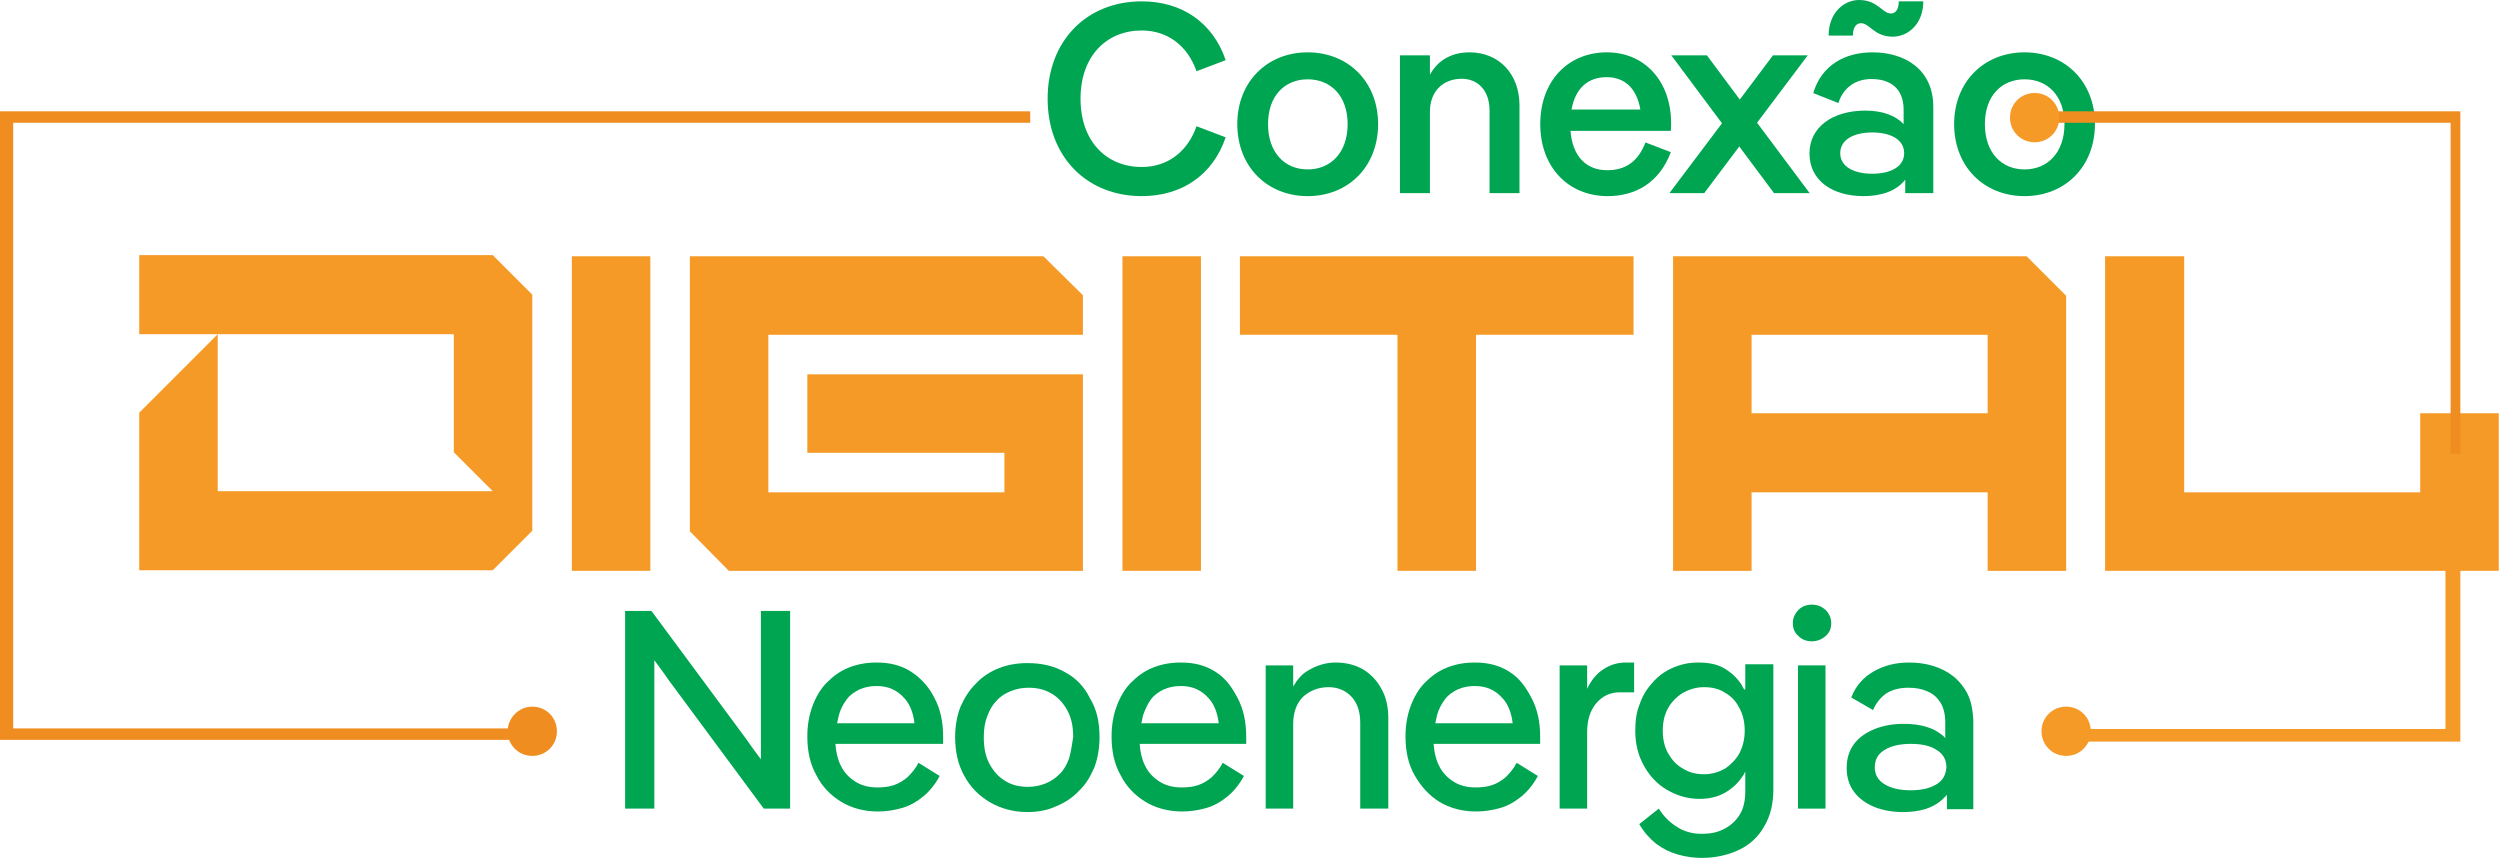 <svg width="198" height="68" viewBox="0 0 198 68" fill="none" xmlns="http://www.w3.org/2000/svg">
<path d="M160.344 15.533C157.139 15.533 154.767 13.204 154.767 9.828C154.767 6.474 157.139 4.145 160.344 4.145C163.548 4.145 165.92 6.474 165.92 9.828C165.92 13.204 163.548 15.533 160.344 15.533ZM160.344 13.418C162.16 13.418 163.506 12.093 163.506 9.828C163.506 7.585 162.16 6.282 160.344 6.282C158.527 6.282 157.203 7.585 157.203 9.828C157.203 12.093 158.527 13.418 160.344 13.418Z" fill="#00A552"/>
<path d="M147.391 1.837C147.006 1.837 146.75 2.179 146.75 2.82H144.827C144.827 1.026 146.024 0 147.241 0C148.716 0 149.079 1.068 149.763 1.068C150.147 1.068 150.382 0.726 150.382 0.107H152.326C152.326 1.902 151.109 2.906 149.912 2.906C148.438 2.906 148.075 1.837 147.391 1.837ZM148.31 4.145C150.831 4.145 153.117 5.47 153.117 8.461V15.298H150.895V14.23C150.233 15.084 149.079 15.533 147.583 15.533C145.126 15.533 143.31 14.294 143.31 12.157C143.31 10.042 145.169 8.76 147.733 8.76C149.079 8.76 150.126 9.145 150.767 9.828V8.696C150.767 6.987 149.698 6.26 148.224 6.26C146.9 6.26 145.981 6.987 145.596 8.162L143.609 7.371C144.272 5.149 146.13 4.145 148.31 4.145ZM148.288 13.76C149.763 13.76 150.81 13.183 150.81 12.136C150.81 11.068 149.763 10.491 148.288 10.491C146.835 10.491 145.746 11.046 145.746 12.136C145.746 13.204 146.835 13.76 148.288 13.76Z" fill="#00A552"/>
<path d="M140.42 4.38H143.176L139.159 9.721L143.326 15.298H140.505L137.749 11.602L134.972 15.298H132.215L136.382 9.764L132.365 4.38H135.185L137.792 7.884L140.42 4.38Z" fill="#00A552"/>
<path d="M132.351 9.764C132.351 9.957 132.351 10.17 132.33 10.363H124.382C124.553 12.478 125.706 13.482 127.288 13.482C128.655 13.482 129.702 12.884 130.321 11.281L132.33 12.05C131.411 14.508 129.488 15.533 127.33 15.533C124.211 15.533 121.989 13.247 121.989 9.828C121.989 6.41 124.189 4.145 127.266 4.145C130.236 4.145 132.351 6.41 132.351 9.764ZM127.245 6.111C125.771 6.111 124.766 6.987 124.467 8.675H129.916C129.616 6.923 128.612 6.111 127.245 6.111Z" fill="#00A552"/>
<path d="M116.391 4.145C118.677 4.145 120.344 5.812 120.344 8.354V15.298H117.972V8.739C117.972 7.179 117.053 6.239 115.771 6.239C114.297 6.239 113.25 7.222 113.25 8.846V15.298H110.878V4.38H113.25V5.918C113.934 4.658 115.109 4.145 116.391 4.145Z" fill="#00A552"/>
<path d="M103.57 15.533C100.365 15.533 97.993 13.204 97.993 9.828C97.993 6.474 100.365 4.145 103.57 4.145C106.775 4.145 109.146 6.474 109.146 9.828C109.146 13.204 106.775 15.533 103.57 15.533ZM103.57 13.418C105.386 13.418 106.732 12.093 106.732 9.828C106.732 7.585 105.386 6.282 103.57 6.282C101.754 6.282 100.429 7.585 100.429 9.828C100.429 12.093 101.754 13.418 103.57 13.418Z" fill="#00A552"/>
<path d="M90.428 15.533C86.07 15.533 82.972 12.414 82.972 7.82C82.972 3.226 86.07 0.107 90.428 0.107C93.612 0.107 96.069 1.795 97.073 4.765L94.766 5.641C94.061 3.632 92.48 2.414 90.428 2.414C87.629 2.414 85.578 4.444 85.578 7.82C85.578 11.196 87.629 13.226 90.428 13.226C92.48 13.226 94.061 12.008 94.766 9.999L97.073 10.875C96.069 13.845 93.612 15.533 90.428 15.533Z" fill="#00A552"/>
<path d="M39.026 20.207L42.158 23.338V42.034L39.026 45.165H11.027V32.686L17.244 26.469V38.903H39.026L35.941 35.817V26.469H11.027V20.207H39.026Z" fill="#F59A26"/>
<path d="M51.506 20.297H45.289V45.211H51.506V20.297Z" fill="#F59A26"/>
<path d="M54.637 42.08V20.297H82.636L85.767 23.383V26.514H60.854V38.994H79.55V35.862H63.94V29.645H85.767V45.211H57.723L54.637 42.08Z" fill="#F59A26"/>
<path d="M95.115 20.297H88.898V45.211H95.115V20.297Z" fill="#F59A26"/>
<path d="M110.681 26.514H98.201V20.297H129.377V26.514H116.898V45.211H110.681V26.514Z" fill="#F59A26"/>
<path d="M132.463 20.297H160.507L163.639 23.428V45.211H157.422V38.994H138.725V45.211H132.508V20.297H132.463ZM157.422 26.514H138.725V32.731H157.422V26.514Z" fill="#F59A26"/>
<path d="M166.724 20.297H172.987V38.994H191.683V32.731H197.9V45.211H166.724V20.297Z" fill="#F59A26"/>
<path d="M194.859 35.953H194.088V9.724H160.87V8.816H194.859V35.953Z" fill="#EF8D20"/>
<path d="M161.143 11.267C160.054 11.267 159.191 10.405 159.191 9.316C159.191 8.226 160.054 7.364 161.143 7.364C162.232 7.364 163.094 8.226 163.094 9.316C163.094 10.405 162.232 11.267 161.143 11.267Z" fill="#F59A26"/>
<path d="M40.932 58.598H0V8.816H81.592V9.724H1.044V57.69H40.932V58.598Z" fill="#EF8D20"/>
<path d="M42.158 55.966C43.247 55.966 44.109 56.828 44.109 57.917C44.109 59.006 43.247 59.868 42.158 59.868C41.069 59.868 40.206 59.006 40.206 57.917C40.206 56.873 41.069 55.966 42.158 55.966Z" fill="#EF8D20"/>
<path d="M194.86 58.734H163.639V57.736H193.68V43.486H194.86V58.734Z" fill="#F59A26"/>
<path d="M163.638 59.868C162.549 59.868 161.687 59.006 161.687 57.917C161.687 56.828 162.549 55.966 163.638 55.966C164.727 55.966 165.59 56.828 165.59 57.917C165.59 59.006 164.727 59.868 163.638 59.868Z" fill="#F59A26"/>
<path d="M60.264 58.144C60.264 58.643 60.264 59.324 60.264 60.141C59.765 59.46 59.356 58.915 59.084 58.507L51.596 48.387H49.509V64.043H51.823V54.286C51.823 53.787 51.823 53.107 51.823 52.29C52.323 52.971 52.731 53.515 53.003 53.923L60.491 64.043H62.578V48.387H60.264V58.144Z" fill="#00A552"/>
<path d="M72.154 53.197C71.382 52.698 70.475 52.471 69.431 52.471C68.614 52.471 67.888 52.608 67.207 52.88C66.527 53.152 65.982 53.56 65.483 54.06C64.984 54.559 64.621 55.194 64.348 55.92C64.076 56.646 63.94 57.463 63.94 58.325C63.94 59.505 64.167 60.549 64.666 61.411C65.12 62.319 65.8 62.999 66.617 63.499C67.434 63.998 68.433 64.27 69.522 64.27C70.157 64.27 70.792 64.179 71.428 63.998C72.063 63.816 72.607 63.499 73.107 63.09C73.606 62.682 74.06 62.137 74.423 61.457L72.744 60.413C72.517 60.867 72.199 61.23 71.881 61.547C71.564 61.82 71.201 62.047 70.792 62.183C70.384 62.319 69.975 62.364 69.476 62.364C68.841 62.364 68.251 62.228 67.752 61.91C67.253 61.593 66.844 61.184 66.572 60.594C66.345 60.141 66.209 59.551 66.163 58.915H74.695C74.695 58.825 74.695 58.688 74.695 58.598C74.695 58.507 74.695 58.416 74.695 58.325C74.695 57.145 74.468 56.147 74.014 55.285C73.56 54.377 72.925 53.697 72.154 53.197ZM67.071 55.376C67.343 55.013 67.706 54.786 68.07 54.604C68.478 54.423 68.932 54.332 69.431 54.332C70.338 54.332 71.064 54.65 71.654 55.33C72.063 55.784 72.335 56.465 72.426 57.282H66.3C66.345 57.055 66.39 56.873 66.436 56.646C66.572 56.147 66.799 55.739 67.071 55.376Z" fill="#00A552"/>
<path d="M84.36 53.243C83.498 52.744 82.5 52.517 81.365 52.517C80.548 52.517 79.777 52.653 79.096 52.925C78.416 53.197 77.78 53.606 77.281 54.15C76.737 54.695 76.374 55.285 76.056 56.011C75.784 56.737 75.647 57.508 75.647 58.371C75.647 59.55 75.874 60.549 76.374 61.456C76.873 62.364 77.553 63.045 78.416 63.544C79.278 64.043 80.276 64.315 81.365 64.315C82.182 64.315 82.954 64.179 83.634 63.862C84.315 63.589 84.95 63.181 85.449 62.636C85.994 62.137 86.357 61.502 86.675 60.776C86.947 60.05 87.083 59.233 87.083 58.371C87.083 57.191 86.856 56.147 86.312 55.285C85.903 54.423 85.222 53.697 84.36 53.243ZM84.678 60.05C84.496 60.549 84.27 60.957 83.952 61.275C83.634 61.593 83.271 61.865 82.817 62.046C82.364 62.228 81.91 62.319 81.411 62.319C80.775 62.319 80.14 62.183 79.641 61.865C79.096 61.547 78.688 61.093 78.37 60.504C78.053 59.914 77.916 59.233 77.916 58.371C77.916 57.735 78.007 57.191 78.189 56.737C78.37 56.238 78.597 55.829 78.915 55.512C79.232 55.149 79.596 54.922 80.049 54.74C80.503 54.559 80.957 54.468 81.456 54.468C82.137 54.468 82.727 54.604 83.271 54.922C83.816 55.239 84.224 55.693 84.542 56.283C84.859 56.873 84.996 57.554 84.996 58.371C84.905 59.006 84.814 59.55 84.678 60.05Z" fill="#00A552"/>
<path d="M96.25 53.197C95.478 52.698 94.571 52.471 93.527 52.471C92.71 52.471 91.984 52.608 91.303 52.88C90.623 53.152 90.078 53.56 89.579 54.06C89.08 54.559 88.717 55.194 88.445 55.92C88.172 56.646 88.036 57.463 88.036 58.325C88.036 59.505 88.263 60.549 88.762 61.411C89.216 62.319 89.897 62.999 90.713 63.499C91.53 63.998 92.529 64.27 93.618 64.27C94.253 64.27 94.888 64.179 95.524 63.998C96.159 63.816 96.704 63.499 97.203 63.09C97.702 62.682 98.156 62.137 98.519 61.457L96.84 60.413C96.613 60.867 96.295 61.23 95.978 61.547C95.66 61.82 95.297 62.047 94.888 62.183C94.48 62.319 94.072 62.364 93.572 62.364C92.937 62.364 92.347 62.228 91.848 61.91C91.349 61.593 90.94 61.184 90.668 60.594C90.441 60.141 90.305 59.551 90.26 58.915H98.7C98.7 58.825 98.7 58.688 98.7 58.598C98.7 58.507 98.7 58.416 98.7 58.325C98.7 57.145 98.473 56.147 98.02 55.285C97.566 54.423 97.067 53.697 96.25 53.197ZM91.167 55.376C91.44 55.013 91.803 54.786 92.166 54.604C92.574 54.423 93.028 54.332 93.527 54.332C94.435 54.332 95.161 54.65 95.751 55.33C96.159 55.784 96.431 56.465 96.522 57.282H90.396C90.441 57.055 90.487 56.873 90.532 56.646C90.713 56.147 90.895 55.739 91.167 55.376Z" fill="#00A552"/>
<path d="M107.958 53.016C107.322 52.653 106.596 52.471 105.779 52.471C105.008 52.471 104.282 52.698 103.601 53.107C103.102 53.379 102.739 53.833 102.421 54.377V52.698H100.243V64.043H102.421V57.327C102.421 56.419 102.694 55.693 103.193 55.194C103.737 54.695 104.418 54.423 105.235 54.423C105.961 54.423 106.596 54.695 107.05 55.194C107.504 55.693 107.731 56.374 107.731 57.236V64.043H109.954V56.873C109.954 55.966 109.773 55.194 109.41 54.559C109.047 53.878 108.548 53.379 107.958 53.016Z" fill="#00A552"/>
<path d="M119.53 53.197C118.758 52.698 117.851 52.471 116.807 52.471C115.99 52.471 115.264 52.608 114.583 52.88C113.903 53.152 113.358 53.56 112.859 54.06C112.36 54.559 111.997 55.194 111.724 55.92C111.452 56.646 111.316 57.463 111.316 58.325C111.316 59.505 111.543 60.549 112.042 61.411C112.541 62.273 113.176 62.999 113.993 63.499C114.81 63.998 115.808 64.27 116.898 64.27C117.533 64.27 118.168 64.179 118.804 63.998C119.439 63.816 119.983 63.499 120.483 63.09C120.982 62.682 121.436 62.137 121.799 61.457L120.12 60.413C119.893 60.867 119.575 61.23 119.257 61.547C118.94 61.82 118.577 62.047 118.168 62.183C117.76 62.319 117.351 62.364 116.852 62.364C116.217 62.364 115.627 62.228 115.128 61.91C114.629 61.593 114.22 61.184 113.948 60.594C113.721 60.141 113.585 59.551 113.54 58.915H121.98C121.98 58.825 121.98 58.688 121.98 58.598C121.98 58.507 121.98 58.416 121.98 58.325C121.98 57.145 121.753 56.147 121.299 55.285C120.846 54.423 120.346 53.697 119.53 53.197ZM114.447 55.376C114.719 55.013 115.082 54.786 115.445 54.604C115.854 54.423 116.308 54.332 116.807 54.332C117.714 54.332 118.44 54.65 119.03 55.33C119.439 55.784 119.711 56.465 119.802 57.282H113.676C113.721 57.055 113.766 56.873 113.812 56.646C113.948 56.147 114.175 55.739 114.447 55.376Z" fill="#00A552"/>
<path d="M126.972 53.016C126.427 53.379 126.019 53.878 125.701 54.559V52.698H123.523V64.043H125.701V58.008C125.701 57.055 125.928 56.283 126.427 55.693C126.926 55.103 127.562 54.831 128.288 54.831H129.422V52.471H128.787C128.106 52.471 127.516 52.653 126.972 53.016Z" fill="#00A552"/>
<path d="M138.135 54.604C138.045 54.468 137.999 54.332 137.908 54.196C137.545 53.651 137.092 53.243 136.547 52.925C136.002 52.608 135.322 52.471 134.505 52.471C133.779 52.471 133.144 52.608 132.508 52.88C131.873 53.152 131.374 53.515 130.92 54.014C130.466 54.514 130.103 55.058 129.876 55.739C129.604 56.374 129.513 57.1 129.513 57.872C129.513 58.915 129.74 59.823 130.194 60.64C130.648 61.457 131.238 62.092 132.009 62.546C132.781 62.999 133.643 63.272 134.596 63.272C135.413 63.272 136.093 63.09 136.638 62.773C137.182 62.455 137.636 62.047 137.999 61.502C138.09 61.366 138.181 61.23 138.226 61.093V62.682C138.226 63.408 138.09 64.043 137.772 64.542C137.455 65.042 137.046 65.405 136.502 65.677C135.957 65.949 135.413 66.04 134.777 66.04C134.051 66.04 133.37 65.858 132.826 65.495C132.236 65.132 131.782 64.678 131.374 64.043L129.831 65.269C130.194 65.904 130.648 66.403 131.147 66.811C131.691 67.22 132.236 67.492 132.871 67.674C133.507 67.855 134.142 67.946 134.777 67.946C135.866 67.946 136.865 67.719 137.727 67.311C138.589 66.902 139.27 66.267 139.724 65.45C140.223 64.633 140.45 63.635 140.45 62.5V52.608H138.226V54.604H138.135ZM137.772 59.641C137.5 60.141 137.092 60.549 136.638 60.867C136.139 61.139 135.594 61.32 134.959 61.32C134.323 61.32 133.779 61.184 133.28 60.867C132.781 60.594 132.417 60.186 132.1 59.641C131.828 59.142 131.691 58.552 131.691 57.872C131.691 57.191 131.828 56.601 132.1 56.102C132.372 55.603 132.781 55.194 133.28 54.877C133.779 54.604 134.323 54.423 134.959 54.423C135.594 54.423 136.184 54.559 136.638 54.877C137.137 55.149 137.5 55.557 137.772 56.102C138.045 56.601 138.181 57.191 138.181 57.872C138.181 58.507 138.045 59.097 137.772 59.641Z" fill="#00A552"/>
<path d="M144.579 48.297C144.262 48.024 143.944 47.888 143.49 47.888C143.082 47.888 142.719 48.024 142.446 48.297C142.174 48.569 141.993 48.932 141.993 49.34C141.993 49.794 142.129 50.112 142.446 50.384C142.719 50.656 143.082 50.792 143.49 50.792C143.899 50.792 144.262 50.656 144.579 50.384C144.897 50.112 145.033 49.794 145.033 49.34C145.033 48.932 144.852 48.569 144.579 48.297Z" fill="#00A552"/>
<path d="M144.579 52.698H142.401V64.043H144.579V52.698Z" fill="#00A552"/>
<path d="M155.833 54.967C155.561 54.423 155.153 53.924 154.699 53.56C154.245 53.197 153.701 52.925 153.111 52.744C152.521 52.562 151.885 52.471 151.205 52.471C150.161 52.471 149.253 52.698 148.437 53.152C147.62 53.606 146.984 54.287 146.621 55.24L148.346 56.238C148.573 55.693 148.936 55.24 149.389 54.922C149.889 54.604 150.479 54.468 151.159 54.468C151.704 54.468 152.203 54.559 152.611 54.74C153.065 54.922 153.383 55.194 153.655 55.603C153.927 56.011 154.064 56.556 154.064 57.191V58.462C153.973 58.371 153.927 58.28 153.837 58.235C153.156 57.645 152.112 57.327 150.796 57.327C149.934 57.327 149.163 57.463 148.482 57.736C147.801 58.008 147.211 58.416 146.848 58.915C146.44 59.46 146.258 60.095 146.258 60.821C146.258 61.547 146.44 62.183 146.848 62.727C147.257 63.272 147.801 63.635 148.437 63.907C149.117 64.179 149.889 64.316 150.705 64.316C152.067 64.316 153.065 63.998 153.791 63.362C153.927 63.226 154.064 63.09 154.2 62.954V64.089H156.287V57.009C156.242 56.193 156.106 55.512 155.833 54.967ZM153.337 62.137C152.793 62.455 152.112 62.591 151.341 62.591C150.524 62.591 149.843 62.455 149.299 62.137C148.754 61.82 148.482 61.366 148.482 60.776C148.482 60.141 148.754 59.687 149.299 59.369C149.843 59.051 150.524 58.915 151.341 58.915C152.158 58.915 152.838 59.051 153.337 59.369C153.882 59.687 154.154 60.141 154.154 60.776C154.109 61.366 153.882 61.82 153.337 62.137Z" fill="#00A552"/>
</svg>

